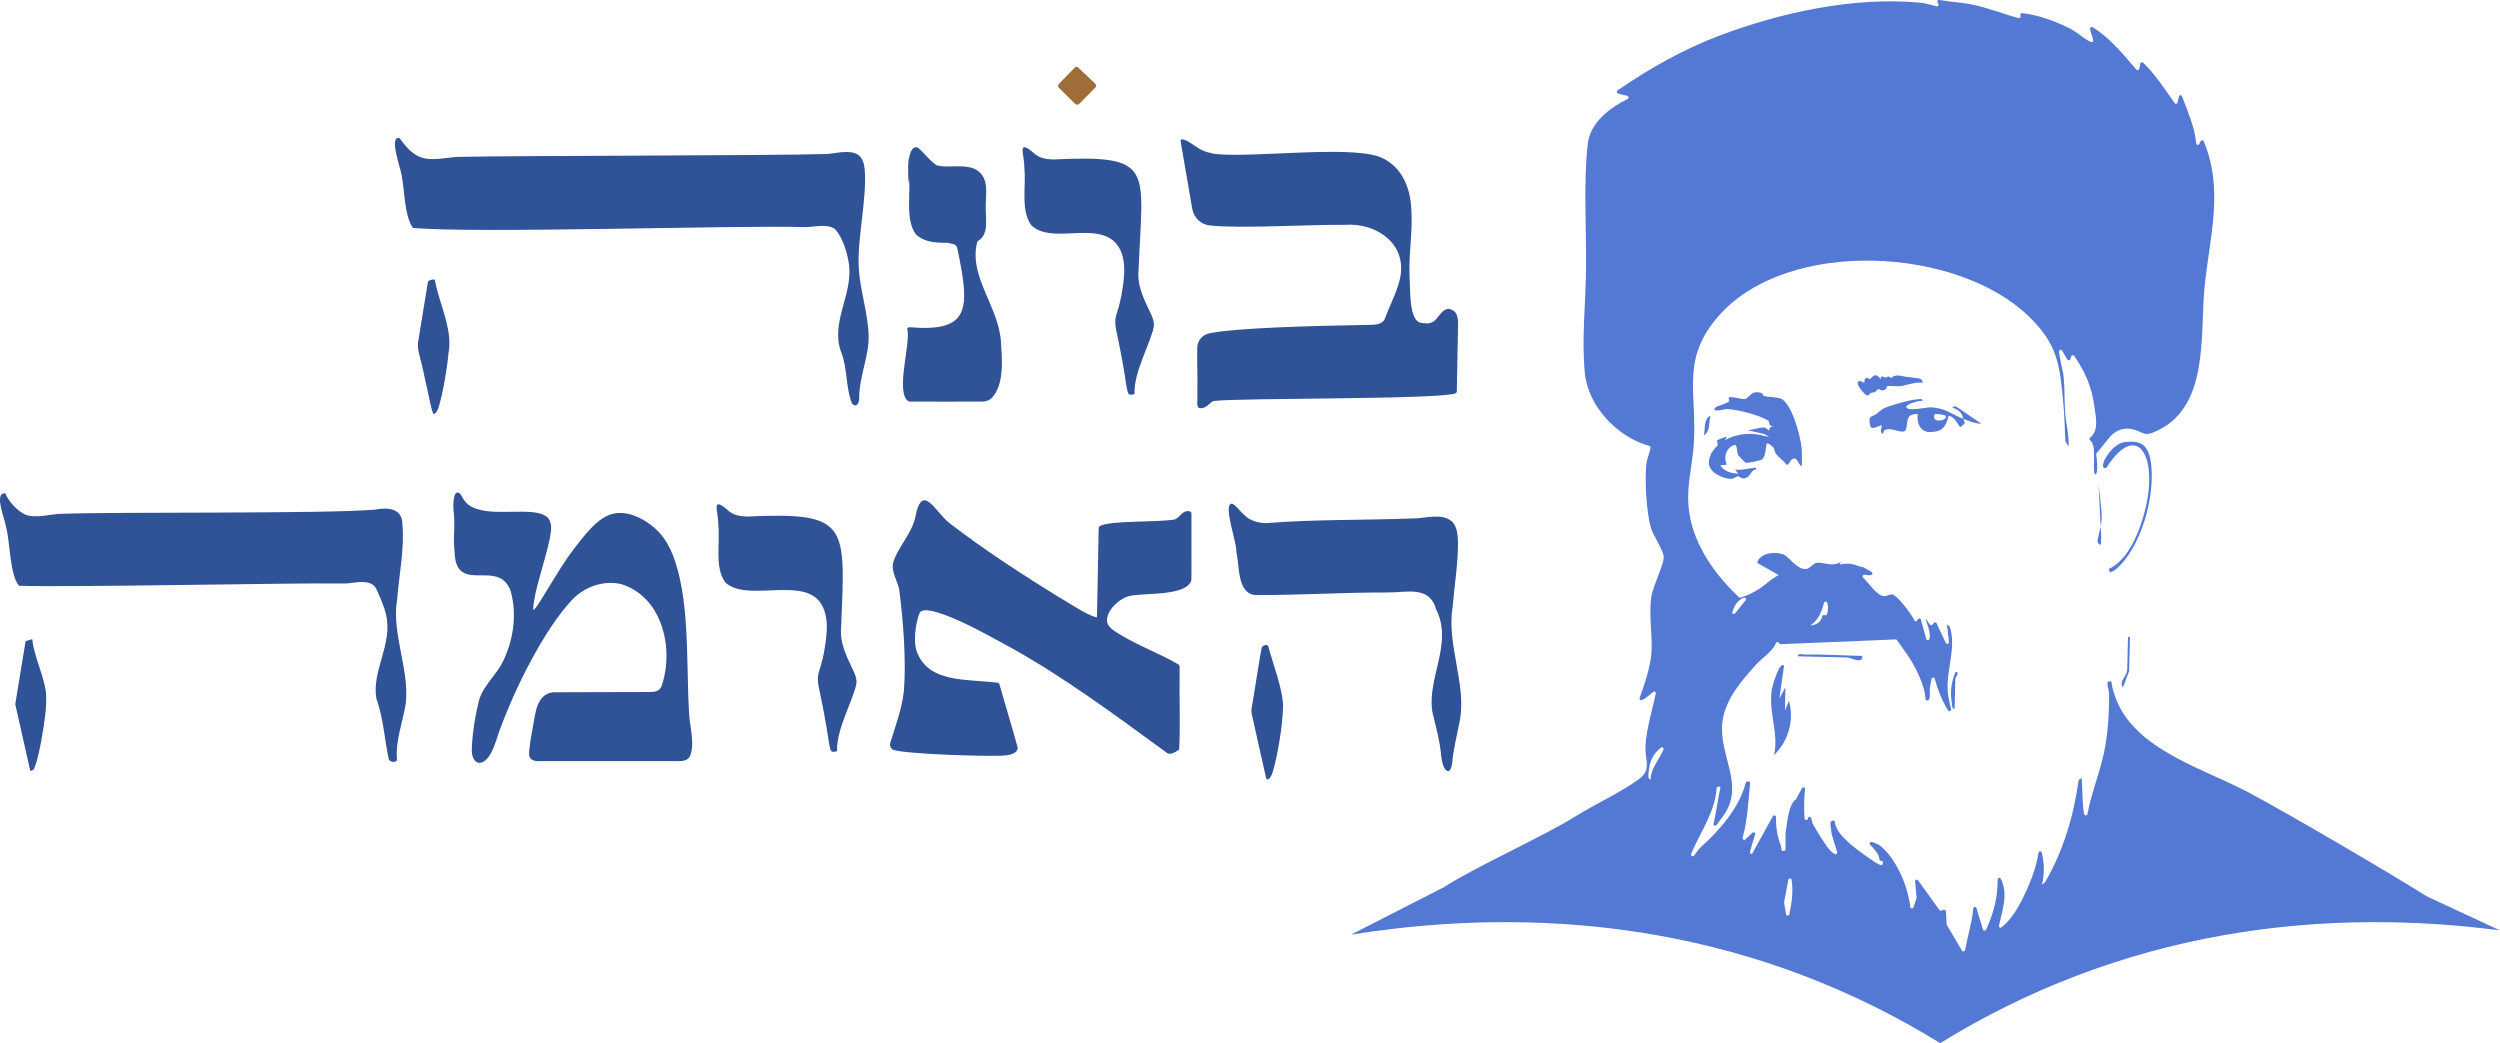 <?xml version="1.0" encoding="UTF-8"?>
<svg id="Layer_2" data-name="Layer 2" xmlns="http://www.w3.org/2000/svg" viewBox="0 0 1089.12 454.52">
  <defs>
    <style>
      .cls-1 {
        fill: #305296;
      }

      .cls-2 {
        fill: #9f6e38;
      }

      .cls-3 {
        fill: #5479d5;
      }
    </style>
  </defs>
  <g id="Layer_1-2" data-name="Layer 1">
    <g>
      <g>
        <g>
          <path class="cls-3" d="M937.01,201.32c-1.07-7.32-4.18-9.71-11.69-8.67-4.53.63-9.39,7.65-9.17,10.46.07.86,1.23,1.09,1.7.37,13.32-20.6,22.74-4.5,16.47,19.45-2.3,8.78-7.04,21-15.66,24.96l.59,1.43c.1.11,1.91-.78,2.28-1.09,11.43-9.59,17.57-32.56,15.48-46.91Z"/>
          <path class="cls-3" d="M779.38,305.35l-1.78,4.19.23-10.17-2.65,5.02,2.04-14.37c-2.04-2.22-5.21,9.36-5.36,10.47-1.41,10.44,3.09,18.69,1.03,28.46,6.24-6.14,8.8-15.03,6.5-23.6Z"/>
          <path class="cls-3" d="M914.23,211l.93,18.31c.26-1.29.45-2.52.45-3.45,0-4.58-.93-10.22-1.38-14.86Z"/>
          <path class="cls-3" d="M913.76,235.94c.09.55.86,1.39,1.51,1.4l.12-3.36-.24-4.66c-.58,2.87-1.5,6-1.39,6.63Z"/>
          <path class="cls-3" d="M783.26,285.92l21.65.52c1.07.03,6.92,3.13,6.38-.69-8.38-.17-16.67-.73-25.06-.61-1.04.02-3.14-.72-2.98.78Z"/>
          <path class="cls-3" d="M850.3,306.24c.14.91,0,2.74,1.23,2.55l.32-13.15c.01-.47,2.17-2.91.08-2.96-1.9,4.61-2.41,8.58-1.63,13.56Z"/>
          <path class="cls-3" d="M924.84,299.52l2.71-7.14.36-14.84-.85-.02-.34,14c-.09,3.55-3.73,4.88-1.88,8.01Z"/>
          <path class="cls-3" d="M755.48,193.88c1.56-.58.96,3.07,1.85,4.56.12.19,2.98,3.12,3.2,3.18.66.18,6.58-.97,7.2-1.53,1.54-1.42,1.42-5.06,1.95-6.92.5.09.92.21,1.27.35.55.45,1.08.91,1.61,1.36.54.96.59,2.11,1.28,3.03.89,1.19,3.39,3.01,4.4,4.48,1.37.52,1.56-2.8,3.55-2.65,1.44.11,1.88,3.09,3.18,3.37-.02-2.9.17-5.79-.19-8.69-.6-4.85-4.25-19.07-9.08-20.79-2.07-.73-4.88-.52-7.23-1.16-.53-.14-.59-1.06-.76-1.12-4.85-1.83-5.57,2.05-7.4,2.5-1.29.32-5.89-1.45-7.33-.6-.08.05.79,1.13.07,1.77-.91.8-5.29,1.95-5.75,2.51-2.02,2.42,4.19.68,4.65.68,4.65-.04,14.59,2.7,18.33,4.98.92.56-.32,2.55,2.61,2.51-2.31,0-2.04,1.66-2.18,1.75-.35.24-1.09-1.19-2.28-1.22-1.83-.04-4.96.96-6.92,1.26l7.25,1.63,1.99,1.19c-.67-.14-1.33-.24-1.98-.34-5.63-1.75-12.2-1.13-17.26,1.76l.76-1.41c-.28-.22-4.08,1.34-4.22,1.51-.18.24.41,1.32.22,2.28-1.28,1.2-2.38,2.6-3.2,4.21.11-.07.23-.16.35-.23-.62.96-1.06,2.16-.94,3.93.28,3.93,6.31,6.62,9.71,6.61,1.27,0,2.01-1.04,2.83-1.11,1.15-.1,1.89,2,4.46.19,1.35-.95,1.59-3.1,3.59-3.18.19-1.16-.93-.7-1.68-.62-2.45.25-4.9,1.1-7.55.64l1.42,1.77c-2.93-.15-5.87-.66-7.81-3.56l2.84-.36c-1.56-3.32-.31-7.22,3.21-8.52Z"/>
          <path class="cls-3" d="M830.48,177.16c0-1.07,5.78-2.84,7.09-2.5.18-1.22-1.68-.75-2.47-.69-3.33.26-11.49,2.54-14.52,3.97-.86.41-2.25,1.77-3.25,2.47-1.95,1.35-3.68.33-2.54,5.18.52,2.2,4.62-.66,5.01-.24.06,1.16-1.19,2.93.36,3.55.51.2.2-1,.83-1.44,2.79-1.89,8.42,2.46,9.35-.47.99-3.13-.43-6.67,5.1-6.63-.45,3.85.98,7.88,5.29,7.86,5.37-.03,6.96-2.21,8.23-7.14,2.89.82,3.7,3.49,4.98,4.97.08.09,1.92-1.44,1.96-1.56.11-.36-.39-1.4-.54-1.99-5.22-2.1-8.37-5-14.58-5.04-1.72-.01-10.31,2.03-10.29-.3ZM842.91,180.35c.82-.16,4.39.43,4.61.72,1.65,2.19-6.75,3.76-4.61-.72Z"/>
          <path class="cls-3" d="M852,176.95l-1.62.55c3.01,1.14,4.18,1.97,4.97,4.99,2.33.94,5.27,2.09,7.82,2.13l-11.17-7.67Z"/>
          <path class="cls-3" d="M742.32,189.61c2.78-1.56,2.08-5.77,2.83-8.54-2.97,1.34-2.25,5.72-2.83,8.54Z"/>
          <path class="cls-3" d="M1057.88,390.85l-.13-.04c-19.68-12.36-63.63-37.9-78.5-45.76-21.93-11.56-55.11-20.08-59.48-48.18-3.09-.79-.93,3.44-.93,5.43,0,7.81-.35,15-1.68,22.68-1.72,10.15-5.91,19.64-7.77,29.65-.18.79-1.32.79-1.46.04-.26-1.32-.35-2.82-.44-3.49-.35-3.93-.26-8.21-.62-12.18l-1.01.57c-.18.13-.31.31-.35.53-2.12,15.44-6.71,30.76-14.56,44.17-.04.09-.09.13-.18.22-1.9,1.68-.97.26-.75-1.02.53-4.15.57-7.02-.35-11.12-.04-.26-.09-.53-.13-.84-.13-.79-1.28-.84-1.46,0-.97,6.75-4.24,14.69-7.24,20.61-2.25,4.37-4.99,8.74-8.83,11.83-.53.49-1.32,0-1.15-.71,1.54-6.88,4.1-13.94.79-20.39-.35-.71-1.41-.44-1.37.31.04,7.77-1.77,14.78-5.03,21.84-.31.57-1.19.53-1.37-.09l-2.82-9.27c-.26-.75-1.37-.66-1.41.13-.53,6.13-2.47,12.05-3.57,18.14-.18.66-1.06.79-1.37.22l-6.57-11.16c-.02-.08-.06-.21-.09-.29l-.31-5.67c-.04-.44-.49-.75-.93-.66l-1.1.35c-.31.09-.62,0-.84-.31l-9.27-12.88c-.4-.57-1.41-.22-1.28.53l.62,6.84c.04.13.04.22,0,.31l-1.32,4.06c-.26.71-1.37.62-1.41-.18-.31-2.69-.97-5.38-1.72-7.9-1.77-6.27-6.31-14.91-11.56-18.84-.49-.35-2.12-1.19-3.53-1.54-.71-.13-1.19.66-.66,1.24,1.15,1.19,2.25,2.43,3.18,3.84,1.24,1.72.22,3.44,2.25,3.22.22,1.1.13,2.21-1.28,1.63-2.43-.97-10.77-7.19-12.97-9.18-2.6-2.38-6.27-5.74-6.53-9.4-.04-.35-.35-.66-.75-.66-1.72-.04-1.15,2.25-.97,3.79.35,3.49,1.85,6.66,2.69,9.97.13.66-.62,1.19-1.15.79-.75-.53-1.63-1.19-1.81-1.41-2.34-2.6-5.65-8.3-7.46-11.34-.49-.84-.57-1.94-.88-2.91-.26-.75-1.28-.66-1.41.09l-.04.18c-.18.84-1.41.75-1.46-.13-.22-4.24-.31-8.43.22-12.71.09-.79-1.01-1.1-1.37-.4l-2.47,4.63c-.04.09-.13.18-.22.26-2.91,1.85-3.71,9.58-4.28,13.46-.4,2.6,0,5.6-.18,8.3-.04.35-.31.62-.66.66-1.63.09-.84-.79-1.24-1.94-1.72-4.46-2.34-8.38-2.21-12.8,0-.75-1.02-1.01-1.37-.4l-9.09,16.41c-1.63.13-.53-1.77-.4-2.65.49-1.9,1.15-3.88,1.77-5.82.18-.75-.71-1.24-1.24-.71l-3.04,2.87c-.53.53-1.41-.04-1.19-.75,2.12-7.5,2.43-15.31,3.18-23.08.09-1.5-.09-1.41-1.15-1.37-.31.04-.57.26-.66.57-3,11.27-11.63,20.94-20.11,28.49-.02.02-.03.04-.05.06l-2.34,3.09c-.53.71-1.63.09-1.28-.75,3.93-9.4,10.33-17.96,11.08-28.5.04-.35.31-.66.66-.71.93-.04,1.15-.22.84,1.15-1.01,4.94-1.76,10.02-2.82,14.96-.18.75.79,1.24,1.28.57l2.47-3.31c10.59-13.9-1.72-26.61.09-41.61,1.19-9.75,8.25-17.78,14.52-24.8,2.78-3.13,7.15-5.56,8.78-9.49.22-.53.93-.66,1.24-.22l.26.4c.18.18.4.26.62.26l50.08-2.07c.26-.04.44.09.57.35,2.82,4.06,5.91,7.94,8.12,12.4,1.85,3.71,4.15,8.96,4.28,13.11.04.44.4.79.79.75,1.77-.18.84-3.66,1.15-5.47.18-.84.35-2.6.71-3.97.26-.71,1.28-.66,1.41.04,1.24,4.63,3.18,9.58,5.78,13.72.44.66,1.5.22,1.32-.57-.57-2.52-1.24-4.9-1.46-7.46-.79-9.35,3.84-19.33.93-28.2-.04-.13-.09-.26-.22-.35-1.81-1.68-.88-.22-.79,1.06.13,1.9.44,3.84.62,5.74.09.84-1.06,1.1-1.37.4l-4.06-8.6c-.26-.49-.93-.57-1.24-.09l-.49.62c-.26.4-.88.4-1.19,0l-1.85-2.6c.4,2.25,2.6,6.53,1.63,8.96-.26.66-1.24.57-1.37-.13l-2.29-8.3c-.13-.62-1.01-.71-1.37-.13l-.18.4c-.22.57-1.02.62-1.28.04-1.9-3.84-7.9-11.21-9.71-11.34-1.01-.04-2.29.79-3.53.75-2.82,0-6.4-5.3-9.13-8.12-.49-.44-.09-1.24.57-1.19,1.24.04,2.03.44,3,.13.62-.13.71-.97.18-1.32-1.06-.57-2.12-1.19-3.13-1.81-.04-.04-.13-.13-.18-.13-.84-.18-1.72-.4-2.56-.66-1.5-.66-3.04-1.02-4.68-1.02-1.17-.04-2.33.08-3.46.39l.65-1.32c-3.31,2.72-8.15-.03-10.75.59-1.4.33-2.54,2.08-4,2.58-.04,0-.09,0-.14,0h-.09c-.5-.01-.99,0-1.48.02-3.46-.82-6.24-5.16-8.3-6.12-3.58-1.67-10.76-.93-11.76,3.52l9.38,5.3c-1.61.83-3.13,1.82-4.53,3.01-3.53,2.96-7.41,5.38-12.09,6.8-.22.04-.53,0-.71-.18-11.16-10.46-21-24.58-22.02-40.37-.62-9.35,1.77-17.34,2.34-26.17,1.59-22.72-6.09-37.29,11.47-56.7,30.27-33.23,103.08-29.3,134.32.75,12.66,12.22,13.63,20.92,15.18,37.68.53,5.52.62,11.21.93,16.77.04.12.08.22.12.34.45.62.8,1.33,1.25,2,.13-1.32-.04-3.04-.09-3.75-.18-3.44-1.19-7.59-1.41-11.08-.35-4.94-.09-10.19-.62-15.18-.4-3.84-1.68-7.46-1.99-11.25-.09-.79.93-1.1,1.32-.44l2.25,3.84c.31.53,1.1.49,1.32-.13l.35-1.24c.22-.57,1.01-.66,1.37-.18,4.63,6.97,7.5,12.97,8.69,21.62.66,4.9,2.21,10.81-1.81,13.99-.35.31-.35.88.04,1.15,3,2.43.88,10.99,1.99,14.87,1.46.04,1.02-3.66,1.02-4.68-.05-1.44-.21-2.88-.38-4.32h0s5.87-7.23,5.87-7.23c2.27-2.79,5.87-4.25,9.4-3.56.02,0,.05,0,.07.01,6,1.19,4.85,4.06,12.27.22,21.53-11.03,17.61-41.7,19.59-62.04,2.16-21.67,8.52-42.27-.35-63.54-.26-.57-1.06-.57-1.32-.09l-.66,1.28c-.35.66-1.32.4-1.32-.31-.62-7.1-3.71-13.81-6.13-20.43-.26-.71-1.28-.62-1.41.09l-.57,2.56c-.09.62-.93.79-1.28.26-4.28-6.09-8.34-12.4-13.72-17.61-.44-.4-1.1-.13-1.24.44l-.44,2.25c-.09.62-.84.79-1.28.31-5.78-6.71-11.34-13.63-19.02-18.44-.53-.31-1.19.13-1.15.75.22,2.21,2.87,6.49.26,5.6-2.03-.71-6.22-4.41-8.83-5.69-6.49-3.27-13.68-5.91-20.96-6.8-.49-.09-.88.35-.79.84l.04.53c.09.49-.4.93-.88.79-6.8-1.81-13.41-4.54-20.3-5.91-4.85-1.02-9.53-1.1-14.21-1.99-.62-.18-1.06.53-.79,1.06l.4.62c.35.57-.18,1.19-.79,1.1-2.38-.53-4.85-1.41-7.28-1.59-28.86-2.69-60.63,4.28-87.41,14.38-15.84,6.05-30.45,14.3-44.35,23.87-.49.4-.31,1.19.31,1.37l3.97.97c.66.13.79,1.02.13,1.37-7.85,3.88-16.24,10.37-17.3,19.37-1.99,16.72-.57,37.9-.79,55.07-.18,14.69-1.94,30.05-.53,44.88,1.37,14.52,14.16,28.02,28.11,31.81.35.09.57.4.49.75-.31,2.56-1.5,4.54-1.81,7.32-.71,6.93.04,21.36,2.12,27.93,1.01,3.22,5.34,9.62,5.47,12.27.13,3.71-4.77,12.71-5.43,17.69-1.06,7.85.49,16.15.13,23.56-.31,6.05-3,14.34-5.21,20.3-.22.57.35,1.19.93.93,1.5-.53,3.57-2.38,4.94-3.53.57-.49,1.32,0,1.19.66-1.54,7.24-4.02,15.22-4.46,22.46-.44,6.49,2.82,10.5-2.65,14.65-7.94,5.91-19.46,11.12-28.15,16.55-13.46,8.47-43.68,22.02-57.05,30.71l-40.51,20.69c6.05-.97,12.31-1.85,18.75-2.6,39.27-4.59,77.79-3.66,114.46,2.82,44.08,7.77,85.6,23.61,123.51,47.04,37.9-23.43,79.43-39.27,123.51-47.04,36.67-6.49,75.15-7.41,114.46-2.82,1.99.22,3.93.49,5.87.71l-31.24-14.52ZM795.91,267.6c-.13.44-.62.62-1.01.4-.09-.04-.22-.09-.31-.09-.35,0-.66.26-.75.62-.4,2.34-2.65,3.84-5.16,3.93,3.71-2.56,4.81-5.82,5.96-9.84.13-.62,1.01-.75,1.32-.18.66,1.32.44,3.88-.04,5.16ZM754.7,266.46c1.01-2.65,2.21-5.03,4.94-6.05.71-.26,1.32.62.79,1.15l-4.54,5.65c-.49.66-1.54.04-1.19-.75ZM724.69,326.56c-1.85,4.37-5.47,8.08-5.6,12.97-1.5.13-.88-3-.79-3.84.49-4.41,2.07-7.5,5.25-9.97.57-.49,1.41.13,1.15.84ZM779.54,398.3c-.18.79-1.32.75-1.46-.04l-.84-5.03v-.26l1.85-9.66c.13-.79,1.28-.79,1.41,0,.84,4.99.04,10.02-.97,15Z"/>
        </g>
        <path class="cls-3" d="M819.25,165.26c.04-2.37,1.77-.71,2.29-.72.24,0,.59-.58,1.2-.52.45.05.81.64,1.19.58.3-.05.69-.62,1.12-.75,2.3-.68,3.61.15,5.89.37,1.16.11,1.43.13,2.58.33,1.71.3,4.16-.06,4.03,2.22-3.5-.54-6.97,1.26-10.22,1.52-1.11.09-4.74-.44-5.26.09-.28.29.02.86-.9,1.38-1.68.93-2.22-.39-2.92-.21-.43.11-.91,1-1.51,1.27-.57.25-1.23.15-1.74.39s-.81,1.25-1.67,1.07c-.71-.07-6.18-5.87-3.12-6.38l2.03.87c-.03-.68-.1-1.64.61-1.99,1-.5,1.42.4,1.68.4.7,0,2.36-3.85,4.72.07Z"/>
      </g>
      <g>
        <path class="cls-1" d="M14.09,278.64c.79,7.56,5.26,16.23,5.98,23.54.38,5.76-.71,12.53-2.01,20.17-.94,4.45-1.49,8.47-3.25,12.55-.4.72-1.59,1.02-1.64.86-.3-1.35-6.52-28.91-6.52-28.96.13-.87.27-1.68.51-3.16,1.14-6.95,3.8-23.17,3.97-24.23.65-.39,2.6-.82,2.84-.94l.11.17Z"/>
        <g>
          <path class="cls-1" d="M513.45,326.7c-.95.67-3.53,2.43-5.03,1.32-22.27-16.24-45.54-33.6-69.68-46.77-9.23-4.99-20.7-11.54-30.55-14.52-2.89-.8-5.33-1.21-6.77-.53-.44.42-.44.04-1.18,1.8-1.48,4.66-2.28,11.08-.99,15.42,4.92,14.34,21.71,12.23,35.56,14.04.59.25.63.77.89,1.65,1.82,6.48,6.45,22,7.7,26.71-.28,2.86-4.55,3.26-6.72,3.38-7.79.38-42.09-.66-47.51-2.54-1.03-.45-1.91-1.93-1.15-3.55,2.26-7.54,4.83-13.87,5.78-22.28,1.01-13.55-.33-30.61-2.09-44.18-.78-3.52-3.22-7.25-2.75-10.94,1.75-7.09,8.51-13.23,9.88-20.87,3.09-15.4,9.13-.7,15.43,3.53,14.32,11.03,31.11,21.95,46.67,31.56,5.01,2.8,12.06,7.85,16.78,9.04.12-.06.16-.2.18-.44.07-2.86.43-22.78.63-32.91.05-2.46.08-4.34.1-5.26,0-.81.18-1.06,1.23-1.5,5.11-2.1,25.17-1.3,31.82-2.56,2.6-.82,3.32-4.38,6.74-3.49.51.19.62.53.63,1.05v6.48c-.05,8.44.08,19.22-.04,22.42-2.17,7.52-22.52,5.19-27.76,7.12-3.8,1.1-9.27,6.17-8.99,10.61.11,1.56,1.2,2.87,2.42,3.81,8.03,5.77,19.89,9.99,28.66,15.12.9.67.44,1.51.56,3.61-.19,10.25.38,23.47-.2,33.44l-.24.21Z"/>
          <path class="cls-1" d="M364.42,327.32c-3.01.92-2.61-1.06-3.29-3.76-1.18-8.31-2.87-16.84-4.59-24.94-.86-5.76.69-5.52,2.34-13.92,1.39-7.78,3.1-18.05-3.07-23.95-9.28-8.31-31.11,1.19-39.82-7.01-4.83-6.55-2.18-17.28-3.07-25.12.15-5.49-3.49-12.97,4.2-6.31,2.14,2.11,5.3,2.61,8.15,2.73,44.67-2.06,42.99,3.37,41.17,48.03-.71,7.65,2.79,13.57,5.76,20.08.65,1.71,1.07,2.92.91,4.53-1.1,6.7-8.91,20.18-8.41,29.35l-.27.29Z"/>
          <path class="cls-1" d="M537.1,219.57c2,1,4.62,5.59,8.27,7.03,1.97.91,4.04,1.3,6.28,1.29,22.09-1.7,41.33-1.2,63.66-2.03,5.51.11,12.53-2.58,17.14,1.24,2.16,2.02,2.64,5.46,2.71,8.75.15,9.15-1.55,19.11-2.31,28.35-2.73,16.29,5.92,33.42,3.21,49.28-1.2,6.25-2.99,13.14-3.47,19.4-.39,2.07-1.18,4.08-2.8,2.51-1.3-1.55-1.66-4.02-1.93-6.07-.6-6.87-2.5-13.29-3.92-19.56-2.12-14.72,9.17-29.57,1.67-44.38-2.85-10.35-12.87-7.22-21.08-7.27-20.61-.02-37.42,1.18-57.87,1.13-7.73-1.04-6.58-12.32-8.08-19.16.38-3.44-6.13-20.86-1.79-20.66l.32.14Z"/>
          <path class="cls-1" d="M552.45,281.34c2.09,7.93,6.71,19.56,6.51,26.98-.32,8.74-2.36,20.51-4.4,27.72-.28,1.24-2.04,4.98-2.97,2.94-1-4.21-5.61-25.06-6.35-28.3-.27-1.79.22-2.56.52-5.02,1.16-6.89,3.29-20.73,3.88-23.45.42-.87,1.57-1.52,2.49-1.09l.31.22Z"/>
          <path class="cls-1" d="M2.45,215.17c1.47,3.57,5.03,7.29,8.55,9.01,4.78,1.85,10.78-.23,15.4-.32,22.41-.94,114.54.06,136.86-1.83,5.52-1.1,12.05-.68,12.04,6.31.97,10.67-1.43,21.94-2.28,32.69-2.62,14.89,5.69,31.35,3.67,45.96-1.33,7.85-4.57,16.17-3.72,24.16-.71,1.3-2.97.77-3.56-.19-1.96-9.09-2.25-17.54-5.47-26.76-2.01-12.09,7.25-23.62,4.24-36.37-.69-3.41-2.56-7.45-3.94-10.59-.65-1.35-.97-2-2.19-2.74-3.72-2.03-8.55-.19-12.3-.31-24.17-.32-117.6,1.74-141.46,1-4.15-4.9-3.79-18.86-5.68-25.64-.27-3.02-5.43-14.9-.49-14.64l.32.24Z"/>
          <path class="cls-1" d="M300.82,316.19c-.25-1.76-.48-3.43-.58-4.93-.37-5.88-.51-11.96-.65-18.4-.32-13.96-.65-28.39-3.43-40.85-1.57-6.65-3.68-14.22-8.89-19.95-4.92-5.31-13.45-10.12-20.55-8.15-5.45,1.47-9.8,6.49-14.15,11.94-4.3,5.42-6.77,9-11.02,15.96l-5.14,8.36c-2.09,3.43-3.43,5.32-3.97,5.62-.28-.65-.04-2.21.12-3.27.05-.32.1-.61.13-.87.66-4.17,2.18-9.55,3.65-14.75,1.66-5.86,3.22-11.39,3.66-15.35.45-3.5-.58-6.02-2.88-7.09-3.05-1.69-8.49-1.6-14.25-1.5-4.94.08-10.04.17-13.8-.88l-1.48-.43q-4.39-1.27-6.41-5.47l-.15-.3c-.27-.4-1.11-1.62-2.06-1.24-1.83.75-1.52,7.64-1.27,8.94.32,2.96.24,5.38.15,7.95-.1,2.75-.2,5.6.22,9.25.32,9.93,5.99,9.89,11.46,9.87,5.01-.02,10.18-.05,12.82,6.46,2.98,9.91,1.56,21.93-3.79,32.14-1.21,2.13-2.68,4.05-4.1,5.92-2.45,3.21-4.76,6.25-5.85,10.21-1.91,7.97-3.01,15.7-3.08,21.8.11,2.61,1.08,4.48,2.59,5.01.22.07.5.14.84.14.86,0,2.06-.41,3.46-2.04,2.06-2.48,3.35-6.41,4.48-9.88.2-.62.4-1.21.59-1.78,6.98-19.19,19.58-44.44,31.97-57.58,5.62-5.76,14.2-8.38,21.33-6.53,6.74,2.15,12.13,6.85,15.56,13.62,4.52,8.88,5.27,20.57,1.96,30.48-.83,2.36-2.63,2.85-5.07,2.85-4.16.04-11.54.04-19.36.05-8.25,0-16.78.01-21.39.06-5.09-.3-8.21,2.99-9.47,10.13-.19,1.2-.47,2.75-.79,4.46-.82,4.48-1.85,10.06-1.71,12.74l.03.2c.41,2.38,2.99,2.44,3.85,2.46,8.93.03,35.71.02,51.72.02h9.3c1.89-.03,4.03-.07,5.17-2.16,1.59-3.62.87-8.7.24-13.18Z"/>
        </g>
      </g>
      <g>
        <g>
          <path class="cls-2" d="M468.49,45.35l-7.36-7.28c-.23-.39-.23-.86,0-1.33l6.89-7.12c.55-.71,1.25-.71,1.8-.08l7.36,6.96c.54.7.54,1.1,0,1.64l-7.12,7.2c-.47.31-.86.39-1.56,0Z"/>
          <path class="cls-1" d="M396.17,81.04c-.07-.26-.11-.56-.15-.86-.38-2.14-.56-4.84-.45-7.43.23,1.35.41,2.85.37,4.24.15,1.28.23,2.66.23,4.05Z"/>
          <path class="cls-1" d="M493.99,171.75c-3.01.92-2.61-1.06-3.29-3.76-1.18-8.31-2.87-16.84-4.59-24.94-.86-5.76.69-5.52,2.34-13.92,1.39-7.78,3.1-18.05-3.07-23.95-9.28-8.31-27.36,1.19-36.07-7.01-4.83-6.55-2.18-17.28-3.07-25.12.15-5.49-3.49-12.97,4.2-6.31,2.14,2.11,5.3,2.61,8.15,2.73,44.67-2.06,39.24,3.37,37.42,48.03-.71,7.65,2.79,13.57,5.76,20.08.65,1.71,1.07,2.92.91,4.53-1.1,6.7-8.91,20.18-8.41,29.35l-.27.29Z"/>
          <path class="cls-1" d="M431.76,173.68c-1.24.94-2.59,1.28-4.01,1.28-4.5-.04-24.49.08-31.65,0-6.53-2.85.9-25.92-.86-31.54.15-.45-.19-.64,1.01-.86,26.59,2.25,26.25-8.06,20.93-33.79-.38-2.63-1.84-2.36-4.5-3-5.29.08-10.2-.37-13.65-3.64-4.01-5.48-2.85-13.88-2.85-21.08,0-1.39-.07-2.78-.23-4.05.04-1.39-.15-2.89-.37-4.24v-.04l.6-4.61c.68-2.96,1.95-4.8,3.94-3.6,2.63,2.29,5.18,5.81,8.1,7.58,4.65,1.09,10.28-.37,14.93.98.45.15,1.79.37,3.46,1.86,4.51,4.02,2.57,10.33,2.84,16.63.04,5.06,1.16,10.61-3.38,13.43l-.3.3c-.04.11-.04.19-.08.3-3.53,13.91,7.73,26.14,10.01,40.28,0,.11,0,.23.04.34.11.41.19.86.23,1.31v.08c.45,8.1,1.99,19.84-4.2,26.1Z"/>
          <path class="cls-1" d="M396.17,68.1l-.6,4.61c.07-1.65.26-3.26.6-4.61Z"/>
          <path class="cls-1" d="M396.17,68.1l-.6,4.61c.07-1.65.26-3.26.6-4.61Z"/>
          <path class="cls-1" d="M503.58,151.25c-.04-.15-.07-.34-.11-.49-.04-.3-.08-.56-.11-.83.11.41.19.86.23,1.31Z"/>
          <path class="cls-1" d="M174.12,60.26c8.04,11.28,12.61,9.31,24.85,8.1,24.77-.58,134.96-.5,161.13-1.27,3.37-.12,10.5-2.17,13.9.48,1.8,1.36,2.47,3.8,2.68,5.99,1.17,12.52-3.33,30.3-2.56,43.29.59,9.93,4.12,19.74,4.3,29.72.23,8.02-4,17.36-4.12,26.29.17,2.02-.88,5.32-3.12,2.95-2.8-6.77-1.92-15.69-4.81-22.6-4.64-12.98,5.34-24.98,3.45-38.23-.6-4.45-2.6-11.61-6.13-15.23-3.66-2.56-9.68-.64-13.43-.82-29.15-.9-142.9,2.86-170.42.35-3.68-5.6-3.52-15.45-4.65-21.51.22-2.39-6.07-18.09-1.43-17.69l.35.18Z"/>
        </g>
        <path class="cls-1" d="M189.42,121.95c1.99,10.62,7.92,21.7,5.99,31.82-.74,7.73-2.53,17.71-4.25,23.37-.18,1.11-1.45,3.4-2.4,3.18-1.32-3.24-2.4-10.54-3.65-15.27-2.12-11.04-3.82-12.4-2.69-17.75,1.14-6.85,3.65-22.57,4.04-24.59.51-.66,1.94-1.06,2.68-.96l.27.2Z"/>
      </g>
      <path class="cls-1" d="M630.19,134.7c-2.74.81-4.21,5.23-6.61,5.8-.73.17-.68.73-4.45.16-5.37-.82-4.66-13.98-5.05-19.9-.51-9.27,1.48-20.18.74-29.88-.42-9.85-4.83-19.35-14.3-22.72-13.9-4.59-52.34.34-69.64-.94-2.92-.21-6.32-1.09-8.76-2.65-2.16-1.2-5.23-4.06-7.55-3.84-.63.54.4,3.68.95,7.7,1.2,6.95,2.66,15.47,3.89,22.58.67,3.86,3.77,6.8,7.67,7.21,13.73,1.46,43.26-.46,58.69-.26,12.82-1.05,26.23,7.16,24.49,21.39-.66,5.8-4.79,13.73-6.7,18.84-.85,3.02-3.94,3.34-6.8,3.32-25.97.5-57.79,1.25-69.96,3.71-2.98.6-5.12,3.14-5.2,6.18-.16,5.87.2,13.19.03,19.77.3,4.27-1.11,7.16,2.27,6.6,2.2-.41,3.26-2.7,5.03-3.1,11.77-1.37,98.17-.57,105.22-3.32.92-.59.34-1.28.56-3.35.1-5.5.34-18.25.47-25.25.29-5.05-.61-7.43-3.98-8.26l-1.02.21Z"/>
    </g>
  </g>
</svg>
